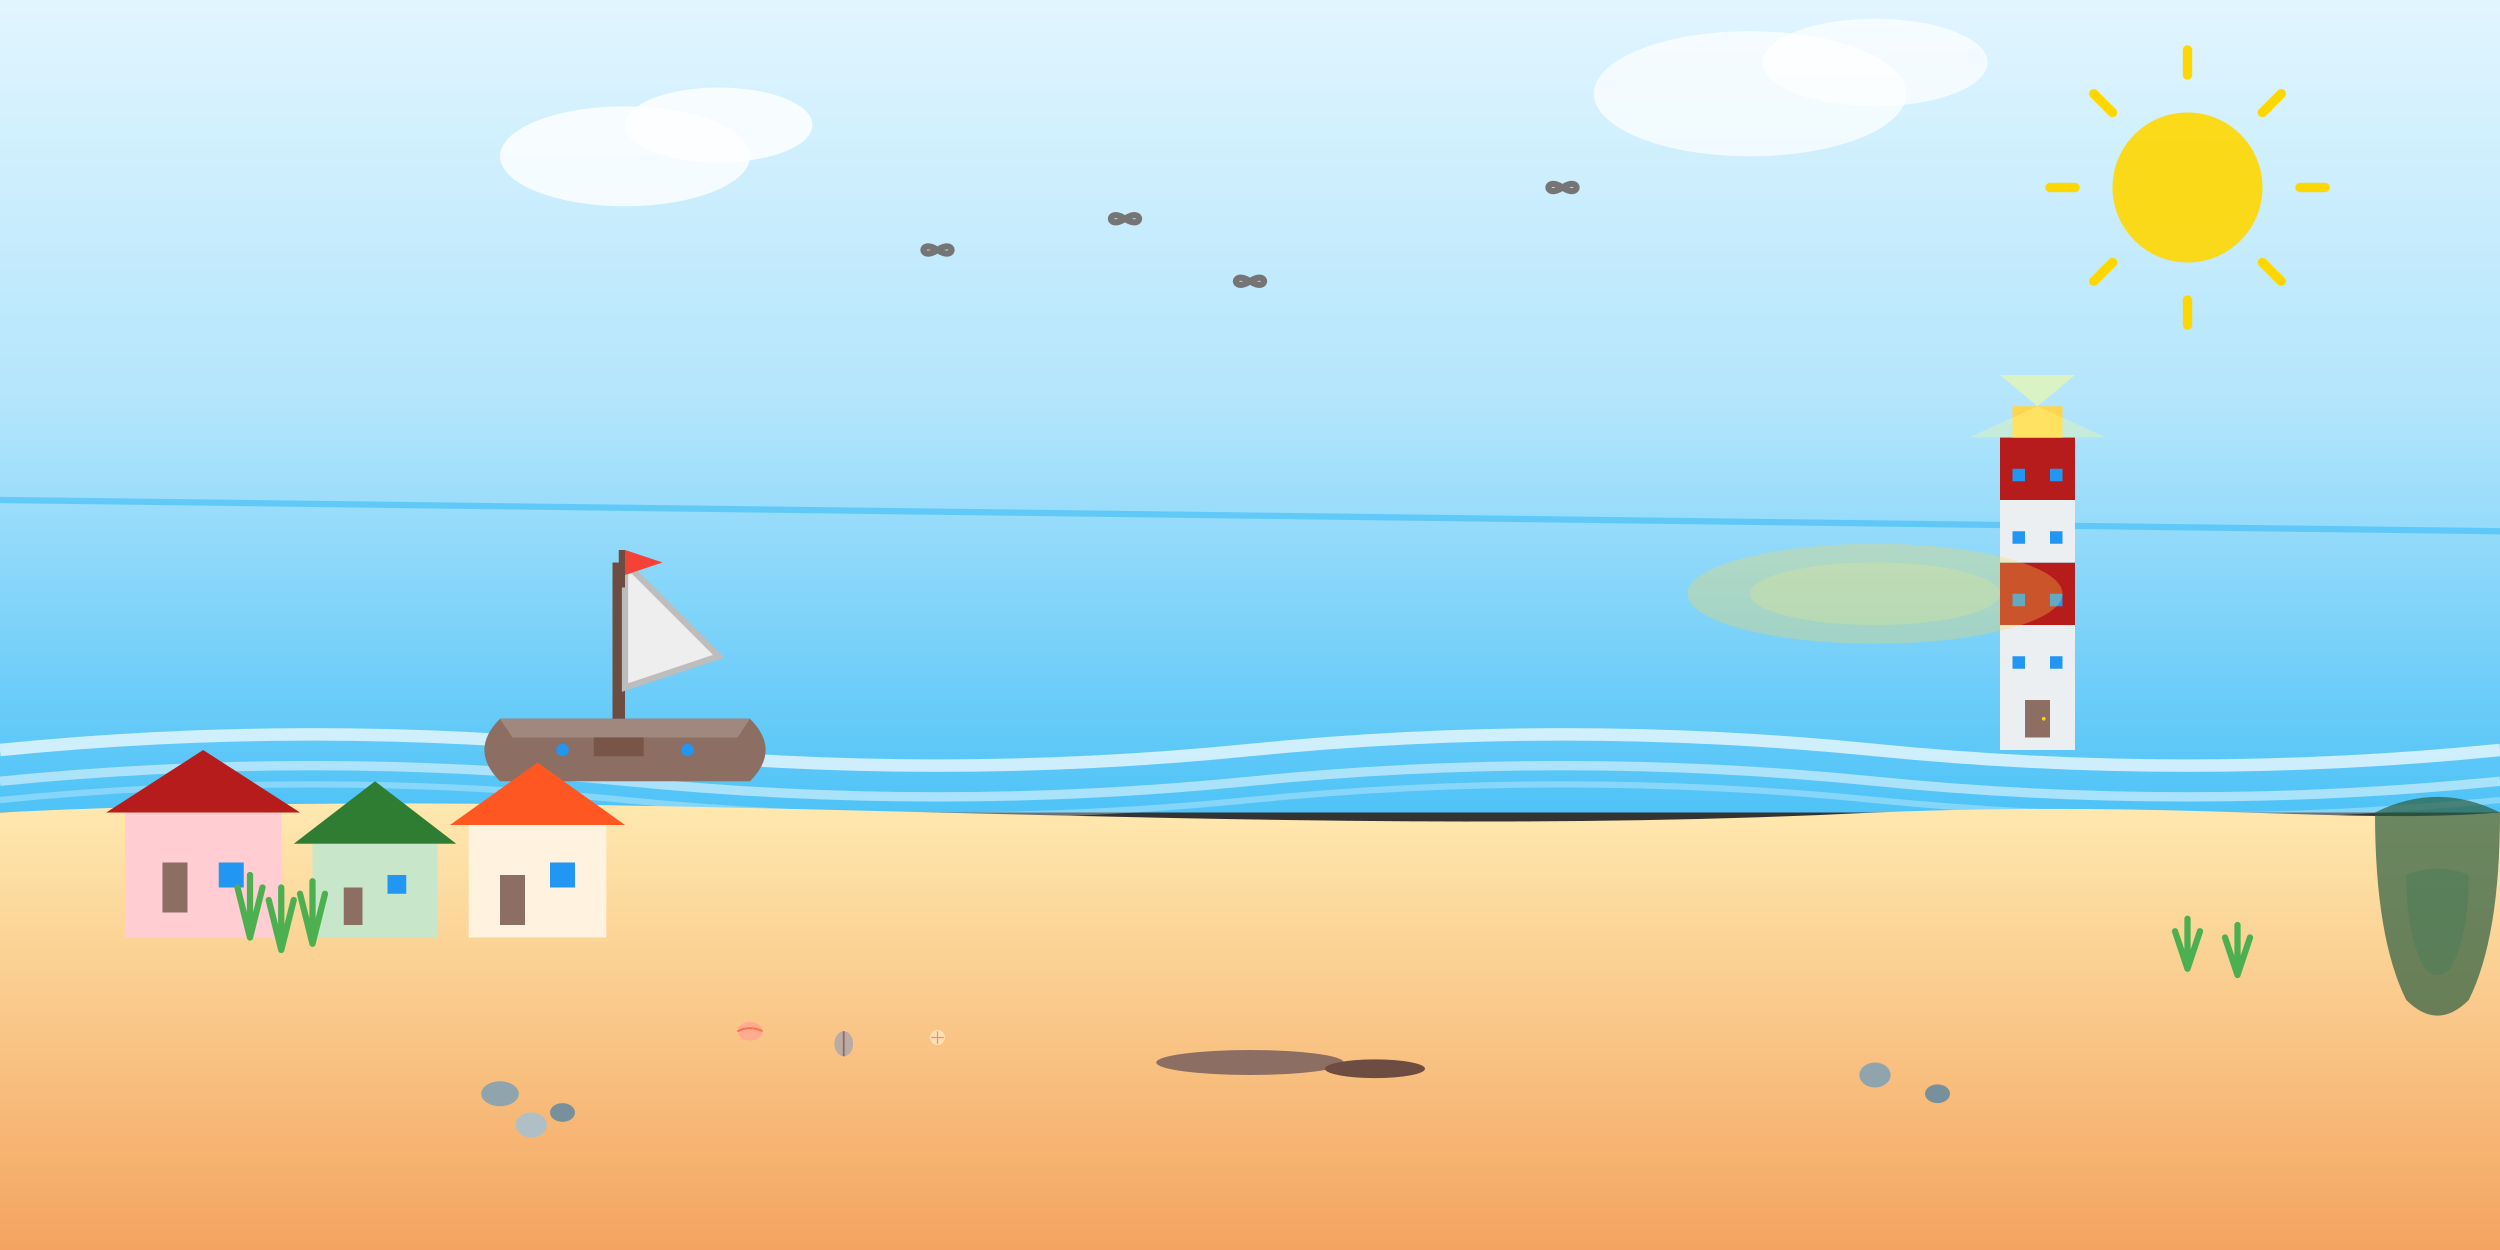 <svg width="400" height="200" viewBox="0 0 400 200" fill="none" xmlns="http://www.w3.org/2000/svg">
    <rect x="0" y="0" width="400" height="200" fill="#333333" stroke="none"/>
    <!-- Background with Baltic Sea atmosphere -->
    <defs>
        <linearGradient id="seaGradient" x1="0%" y1="0%" x2="0%" y2="100%">
            <stop offset="0%" style="stop-color:#E1F5FE;stop-opacity:1" />
            <stop offset="50%" style="stop-color:#B3E5FC;stop-opacity:1" />
            <stop offset="100%" style="stop-color:#4FC3F7;stop-opacity:1" />
        </linearGradient>
        <linearGradient id="beachGradient" x1="0%" y1="0%" x2="0%" y2="100%">
            <stop offset="0%" style="stop-color:#FFECB3;stop-opacity:1" />
            <stop offset="100%" style="stop-color:#F4A460;stop-opacity:1" />
        </linearGradient>
    </defs>
    
    <!-- Sea and sky -->
    <rect width="400" height="130" fill="url(#seaGradient)"/>
    
    <!-- Distant horizon -->
    <line x1="0" y1="80" x2="400" y2="85" stroke="#29B6F6" stroke-width="1" opacity="0.5"/>
    
    <!-- Waves -->
    <path d="M0 120Q50 115 100 120T200 120T300 120T400 120" stroke="white" stroke-width="2" fill="none" opacity="0.7"/>
    <path d="M0 125Q50 120 100 125T200 125T300 125T400 125" stroke="white" stroke-width="1.5" fill="none" opacity="0.5"/>
    <path d="M0 128Q50 123 100 128T200 128T300 128T400 128" stroke="white" stroke-width="1" fill="none" opacity="0.3"/>
    
    <!-- Beach sand -->
    <path d="M0 130C100 125 200 135 300 130C350 128 375 132 400 130V200H0V130Z" fill="url(#beachGradient)"/>
    
    <!-- Traditional fishing boat -->
    <g transform="translate(80, 100)">
        <!-- Boat hull -->
        <path d="M0 15Q-5 20 0 25L40 25Q45 20 40 15L0 15Z" fill="#8D6E63"/>
        <path d="M0 15L40 15L38 18L2 18Z" fill="#A1887F"/>
        <!-- Mast -->
        <rect x="18" y="-10" width="2" height="25" fill="#6D4C41"/>
        <!-- Sail -->
        <path d="M20 -10L20 10L35 5L20 -10Z" fill="#EEEEEE" stroke="#BDBDBD" stroke-width="1"/>
        <!-- Flag -->
        <rect x="19" y="-12" width="1" height="6" fill="#6D4C41"/>
        <path d="M20 -12L20 -8L26 -10L20 -12Z" fill="#F44336"/>
        <!-- Boat details -->
        <circle cx="10" cy="20" r="1" fill="#2196F3"/>
        <circle cx="30" cy="20" r="1" fill="#2196F3"/>
        <rect x="15" y="18" width="8" height="3" fill="#795548"/>
    </g>
    
    <!-- Lighthouse -->
    <g transform="translate(320, 70)">
        <!-- Base -->
        <rect x="0" y="30" width="12" height="20" fill="#ECEFF1"/>
        <rect x="0" y="20" width="12" height="10" fill="#B71C1C"/>
        <rect x="0" y="10" width="12" height="10" fill="#ECEFF1"/>
        <rect x="0" y="0" width="12" height="10" fill="#B71C1C"/>
        <!-- Light house -->
        <rect x="2" y="-5" width="8" height="5" fill="#FFD54F"/>
        <!-- Light beams -->
        <path d="M6 -5L0 -10L12 -10Z" fill="#FFFF8D" opacity="0.5"/>
        <path d="M6 -5L-5 0L17 0Z" fill="#FFFF8D" opacity="0.3"/>
        <!-- Door -->
        <rect x="4" y="42" width="4" height="6" fill="#8D6E63"/>
        <circle cx="7" cy="45" r="0.3" fill="#FFD700"/>
        <!-- Windows -->
        <rect x="2" y="35" width="2" height="2" fill="#2196F3"/>
        <rect x="8" y="35" width="2" height="2" fill="#2196F3"/>
        <rect x="2" y="25" width="2" height="2" fill="#2196F3"/>
        <rect x="8" y="25" width="2" height="2" fill="#2196F3"/>
        <rect x="2" y="15" width="2" height="2" fill="#2196F3"/>
        <rect x="8" y="15" width="2" height="2" fill="#2196F3"/>
        <rect x="2" y="5" width="2" height="2" fill="#2196F3"/>
        <rect x="8" y="5" width="2" height="2" fill="#2196F3"/>
    </g>
    
    <!-- Fishing village houses -->
    <g transform="translate(20, 120)">
        <!-- House 1 -->
        <rect x="0" y="10" width="25" height="20" fill="#FFCDD2"/>
        <path d="M-3 10L12.5 0L28 10Z" fill="#B71C1C"/>
        <rect x="6" y="18" width="4" height="8" fill="#8D6E63"/>
        <rect x="15" y="18" width="4" height="4" fill="#2196F3"/>
        
        <!-- House 2 -->
        <rect x="30" y="15" width="20" height="15" fill="#C8E6C9"/>
        <path d="M27 15L40 5L53 15Z" fill="#2E7D32"/>
        <rect x="35" y="22" width="3" height="6" fill="#8D6E63"/>
        <rect x="42" y="20" width="3" height="3" fill="#2196F3"/>
        
        <!-- House 3 -->
        <rect x="55" y="12" width="22" height="18" fill="#FFF3E0"/>
        <path d="M52 12L66 2L80 12Z" fill="#FF5722"/>
        <rect x="60" y="20" width="4" height="8" fill="#8D6E63"/>
        <rect x="68" y="18" width="4" height="4" fill="#2196F3"/>
    </g>
    
    <!-- Seagulls -->
    <g transform="translate(150, 40)">
        <path d="M0 0C-3 -2 -3 2 0 0C3 -2 3 2 0 0" stroke="#757575" stroke-width="1" fill="none"/>
    </g>
    <g transform="translate(180, 35)">
        <path d="M0 0C-3 -2 -3 2 0 0C3 -2 3 2 0 0" stroke="#757575" stroke-width="1" fill="none"/>
    </g>
    <g transform="translate(200, 45)">
        <path d="M0 0C-3 -2 -3 2 0 0C3 -2 3 2 0 0" stroke="#757575" stroke-width="1" fill="none"/>
    </g>
    <g transform="translate(250, 30)">
        <path d="M0 0C-3 -2 -3 2 0 0C3 -2 3 2 0 0" stroke="#757575" stroke-width="1" fill="none"/>
    </g>
    
    <!-- Clouds -->
    <ellipse cx="100" cy="25" rx="20" ry="8" fill="white" opacity="0.8"/>
    <ellipse cx="115" cy="20" rx="15" ry="6" fill="white" opacity="0.8"/>
    
    <ellipse cx="280" cy="15" rx="25" ry="10" fill="white" opacity="0.7"/>
    <ellipse cx="300" cy="10" rx="18" ry="7" fill="white" opacity="0.7"/>
    
    <!-- Beach elements -->
    <!-- Beach grass -->
    <g transform="translate(40, 150)">
        <path d="M0 0L-2 -8M0 0L2 -8M0 0L0 -10" stroke="#4CAF50" stroke-width="1" stroke-linecap="round"/>
        <path d="M5 2L3 -6M5 2L7 -6M5 2L5 -8" stroke="#4CAF50" stroke-width="1" stroke-linecap="round"/>
        <path d="M10 1L8 -7M10 1L12 -7M10 1L10 -9" stroke="#4CAF50" stroke-width="1" stroke-linecap="round"/>
    </g>
    
    <g transform="translate(350, 155)">
        <path d="M0 0L-2 -6M0 0L2 -6M0 0L0 -8" stroke="#4CAF50" stroke-width="1" stroke-linecap="round"/>
        <path d="M8 1L6 -5M8 1L10 -5M8 1L8 -7" stroke="#4CAF50" stroke-width="1" stroke-linecap="round"/>
    </g>
    
    <!-- Shells on beach -->
    <g transform="translate(120, 165)">
        <ellipse cx="0" cy="0" rx="2" ry="1.5" fill="#FFAB91"/>
        <path d="M-2 0Q0 -1 2 0" stroke="#FF7043" stroke-width="0.3"/>
        
        <ellipse cx="15" cy="2" rx="1.5" ry="2" fill="#BCAAA4"/>
        <path d="M15 0L15 4" stroke="#8D6E63" stroke-width="0.3"/>
        
        <circle cx="30" cy="1" r="1.2" fill="#FFE0B2"/>
        <path d="M29 1L31 1M30 0L30 2" stroke="#FF8A65" stroke-width="0.2"/>
    </g>
    
    <!-- Driftwood -->
    <g transform="translate(200, 170)">
        <ellipse cx="0" cy="0" rx="15" ry="2" fill="#8D6E63"/>
        <ellipse cx="20" cy="1" rx="8" ry="1.5" fill="#6D4C41"/>
    </g>
    
    <!-- Beach stones -->
    <ellipse cx="80" cy="175" rx="3" ry="2" fill="#90A4AE"/>
    <ellipse cx="90" cy="178" rx="2" ry="1.5" fill="#78909C"/>
    <ellipse cx="85" cy="180" rx="2.5" ry="2" fill="#B0BEC5"/>
    
    <ellipse cx="300" cy="172" rx="2.5" ry="2" fill="#90A4AE"/>
    <ellipse cx="310" cy="175" rx="2" ry="1.5" fill="#78909C"/>
    
    <!-- Hidden cove entrance -->
    <g transform="translate(380, 130)">
        <path d="M0 0Q10 -5 20 0Q20 20 15 30Q10 35 5 30Q0 20 0 0Z" fill="#2c5f41" opacity="0.7"/>
        <path d="M5 10Q10 8 15 10Q15 20 12 25Q10 27 8 25Q5 20 5 10Z" fill="#4a7c59" opacity="0.5"/>
    </g>
    
    <!-- Sun reflection on water -->
    <g transform="translate(300, 95)">
        <ellipse cx="0" cy="0" rx="30" ry="8" fill="#FFD54F" opacity="0.3"/>
        <ellipse cx="0" cy="0" rx="20" ry="5" fill="#FFF176" opacity="0.2"/>
    </g>
    
    <!-- Sun -->
    <circle cx="350" cy="30" r="12" fill="#FFD700" opacity="0.9"/>
    <g transform="translate(350, 30)">
        <path d="M0 -18L0 -22M12 -12L15 -15M18 0L22 0M12 12L15 15M0 18L0 22M-12 12L-15 15M-18 0L-22 0M-12 -12L-15 -15" stroke="#FFD700" stroke-width="1.5" stroke-linecap="round"/>
    </g>
</svg>
